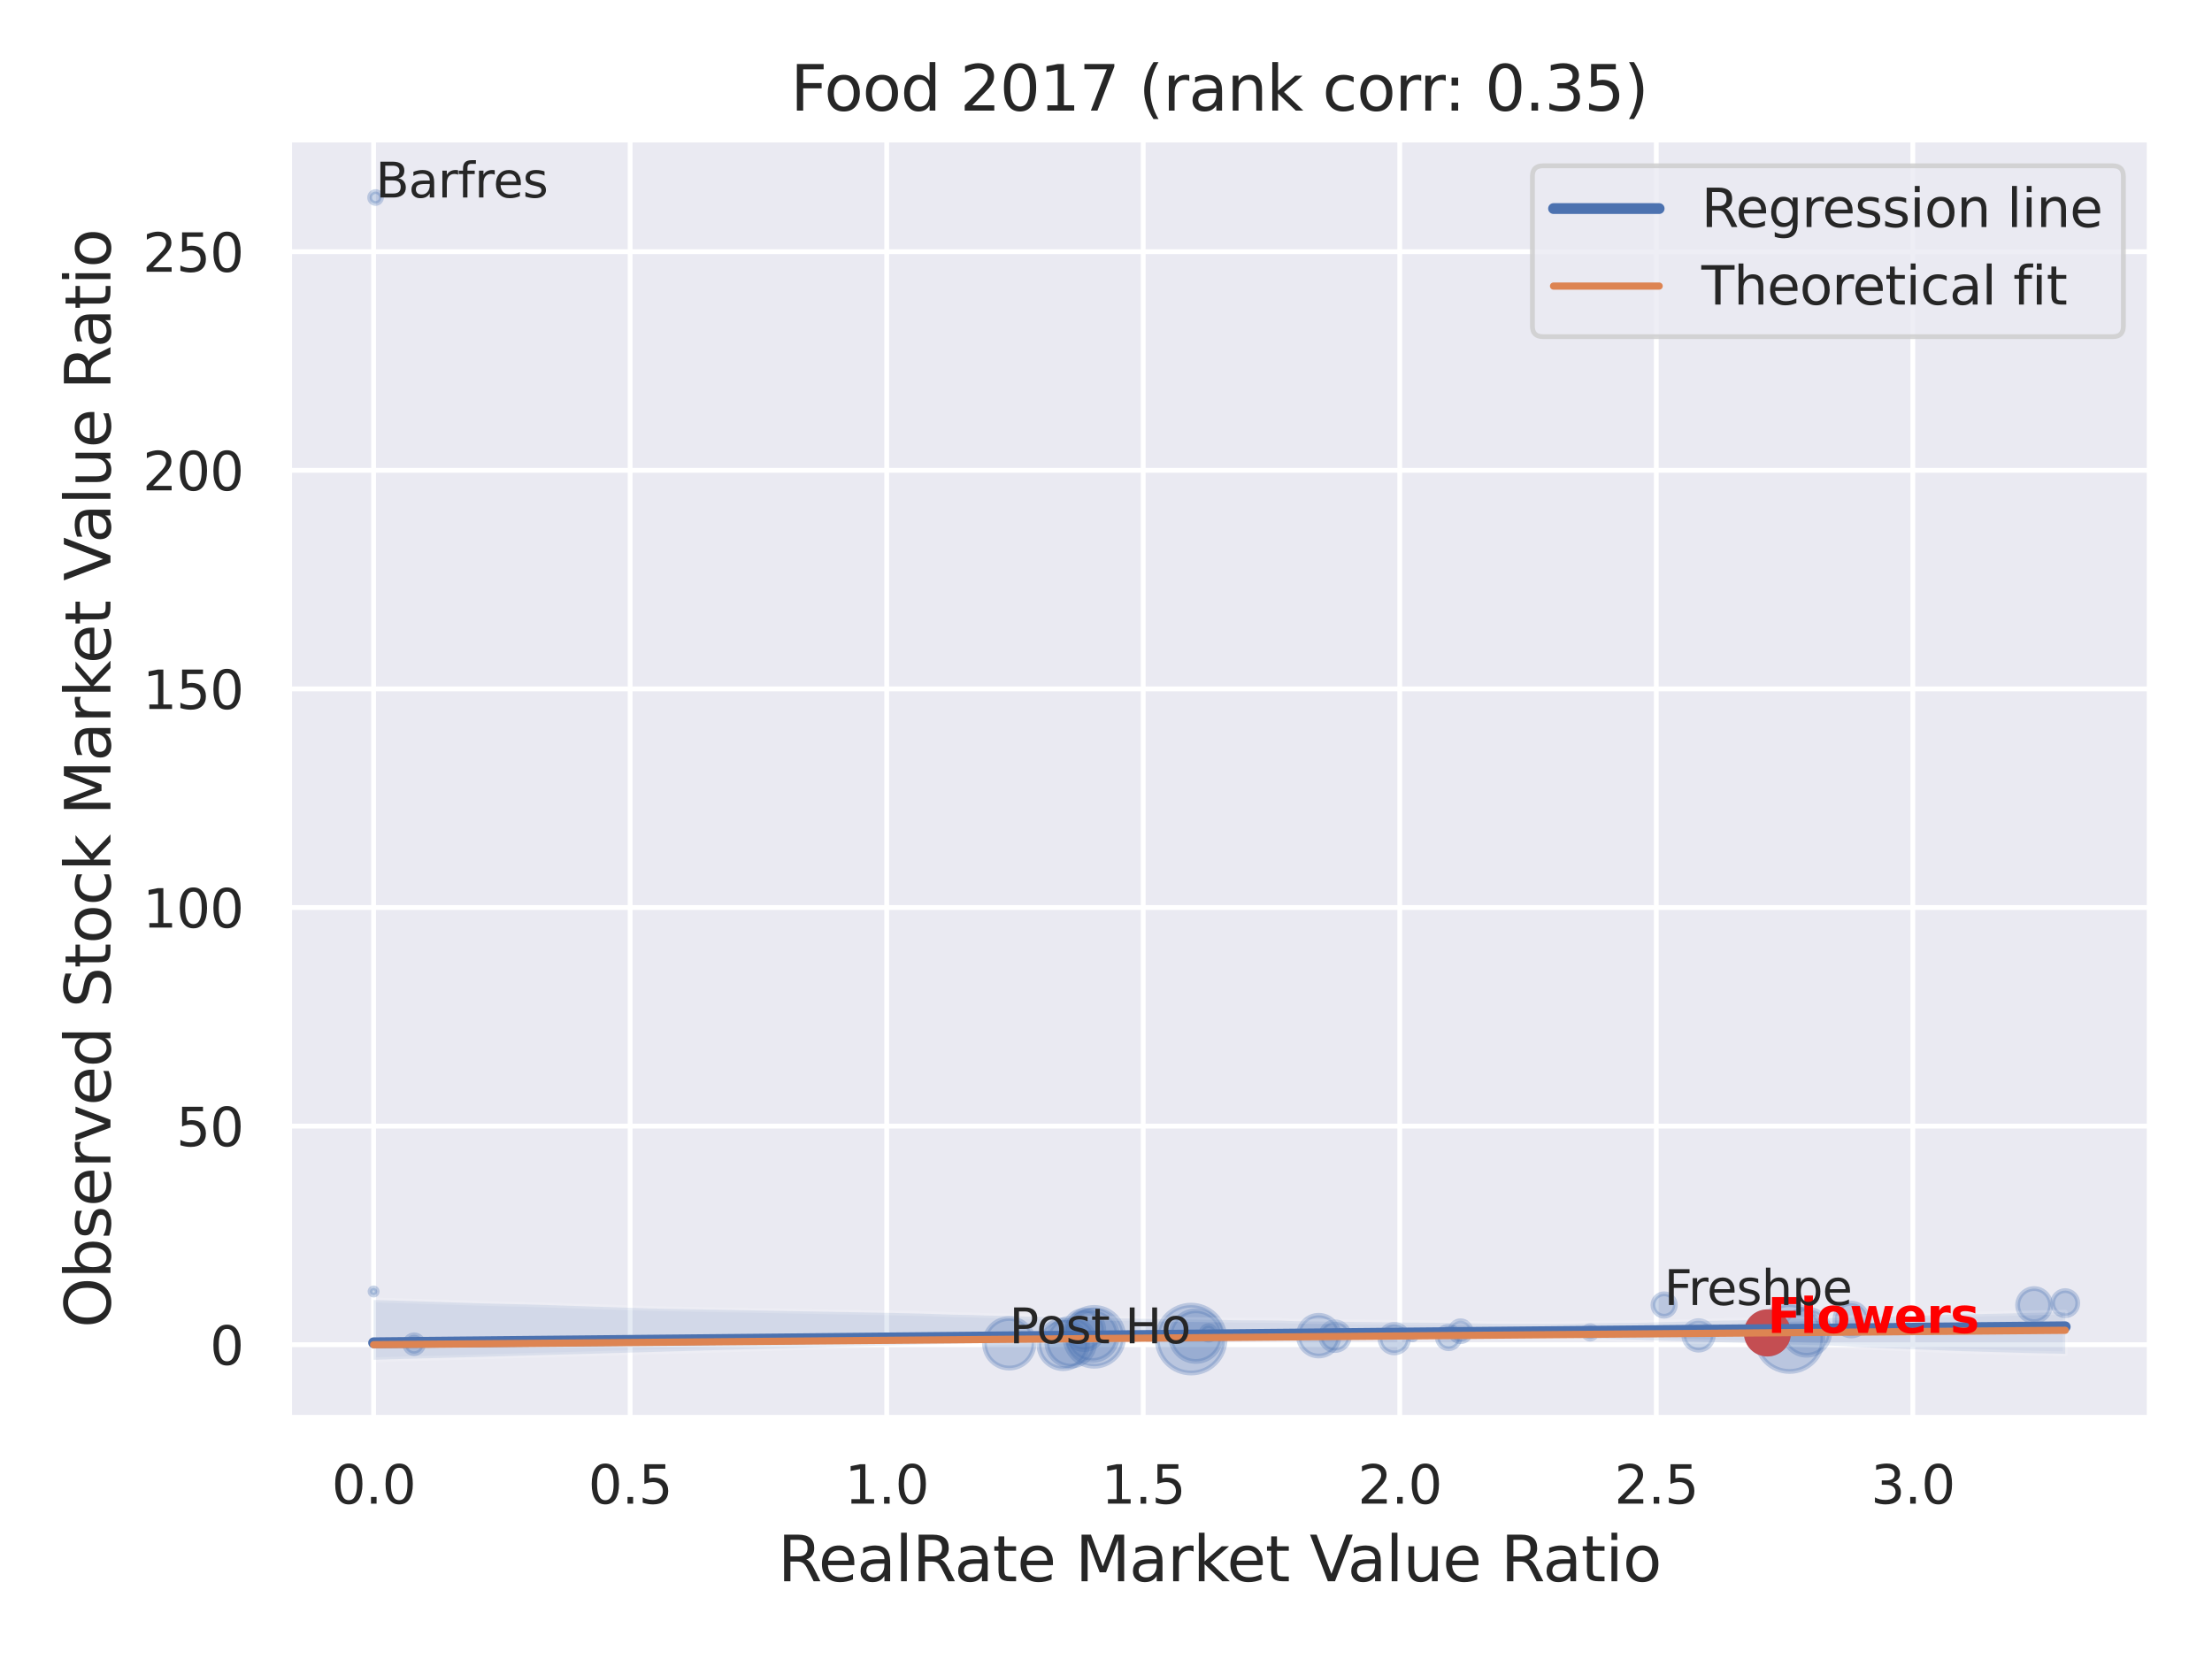 <?xml version="1.0" encoding="utf-8" standalone="no"?>
<!DOCTYPE svg PUBLIC "-//W3C//DTD SVG 1.1//EN"
  "http://www.w3.org/Graphics/SVG/1.1/DTD/svg11.dtd">
<svg xmlns:xlink="http://www.w3.org/1999/xlink" width="460.8pt" height="345.6pt" viewBox="0 0 460.8 345.6" xmlns="http://www.w3.org/2000/svg" version="1.1">
 <defs>
  <style type="text/css">*{stroke-linejoin: round; stroke-linecap: butt}</style>
 </defs>
 <g id="figure_1">
  <g id="patch_1">
   <path d="M 0 345.6 
L 460.8 345.6 
L 460.8 0 
L 0 0 
z
" style="fill: #ffffff"/>
  </g>
  <g id="axes_1">
   <g id="patch_2">
    <path d="M 60.21 295.38 
L 447.84 295.38 
L 447.84 29.04 
L 60.21 29.04 
z
" style="fill: #eaeaf2"/>
   </g>
   <g id="matplotlib.axis_1">
    <g id="xtick_1">
     <g id="line2d_1">
      <path d="M 77.83 295.38 
L 77.83 29.04 
" clip-path="url(#pf044d30caf)" style="fill: none; stroke: #ffffff; stroke-linecap: round"/>
     </g>
     <g id="text_1">
      <!-- 0.0 -->
      <g style="fill: #262626" transform="translate(69.083 313.238) scale(0.11 -0.11)">
       <defs>
        <path id="DejaVuSans-30" d="M 2034 4250 
Q 1547 4250 1301 3770 
Q 1056 3291 1056 2328 
Q 1056 1369 1301 889 
Q 1547 409 2034 409 
Q 2525 409 2770 889 
Q 3016 1369 3016 2328 
Q 3016 3291 2770 3770 
Q 2525 4250 2034 4250 
z
M 2034 4750 
Q 2819 4750 3233 4129 
Q 3647 3509 3647 2328 
Q 3647 1150 3233 529 
Q 2819 -91 2034 -91 
Q 1250 -91 836 529 
Q 422 1150 422 2328 
Q 422 3509 836 4129 
Q 1250 4750 2034 4750 
z
" transform="scale(0.016)"/>
        <path id="DejaVuSans-2e" d="M 684 794 
L 1344 794 
L 1344 0 
L 684 0 
L 684 794 
z
" transform="scale(0.016)"/>
       </defs>
       <use xlink:href="#DejaVuSans-30"/>
       <use xlink:href="#DejaVuSans-2e" x="63.623"/>
       <use xlink:href="#DejaVuSans-30" x="95.41"/>
      </g>
     </g>
    </g>
    <g id="xtick_2">
     <g id="line2d_2">
      <path d="M 131.271 295.38 
L 131.271 29.04 
" clip-path="url(#pf044d30caf)" style="fill: none; stroke: #ffffff; stroke-linecap: round"/>
     </g>
     <g id="text_2">
      <!-- 0.5 -->
      <g style="fill: #262626" transform="translate(122.524 313.238) scale(0.11 -0.11)">
       <defs>
        <path id="DejaVuSans-35" d="M 691 4666 
L 3169 4666 
L 3169 4134 
L 1269 4134 
L 1269 2991 
Q 1406 3038 1543 3061 
Q 1681 3084 1819 3084 
Q 2600 3084 3056 2656 
Q 3513 2228 3513 1497 
Q 3513 744 3044 326 
Q 2575 -91 1722 -91 
Q 1428 -91 1123 -41 
Q 819 9 494 109 
L 494 744 
Q 775 591 1075 516 
Q 1375 441 1709 441 
Q 2250 441 2565 725 
Q 2881 1009 2881 1497 
Q 2881 1984 2565 2268 
Q 2250 2553 1709 2553 
Q 1456 2553 1204 2497 
Q 953 2441 691 2322 
L 691 4666 
z
" transform="scale(0.016)"/>
       </defs>
       <use xlink:href="#DejaVuSans-30"/>
       <use xlink:href="#DejaVuSans-2e" x="63.623"/>
       <use xlink:href="#DejaVuSans-35" x="95.41"/>
      </g>
     </g>
    </g>
    <g id="xtick_3">
     <g id="line2d_3">
      <path d="M 184.712 295.38 
L 184.712 29.04 
" clip-path="url(#pf044d30caf)" style="fill: none; stroke: #ffffff; stroke-linecap: round"/>
     </g>
     <g id="text_3">
      <!-- 1.0 -->
      <g style="fill: #262626" transform="translate(175.965 313.238) scale(0.11 -0.11)">
       <defs>
        <path id="DejaVuSans-31" d="M 794 531 
L 1825 531 
L 1825 4091 
L 703 3866 
L 703 4441 
L 1819 4666 
L 2450 4666 
L 2450 531 
L 3481 531 
L 3481 0 
L 794 0 
L 794 531 
z
" transform="scale(0.016)"/>
       </defs>
       <use xlink:href="#DejaVuSans-31"/>
       <use xlink:href="#DejaVuSans-2e" x="63.623"/>
       <use xlink:href="#DejaVuSans-30" x="95.41"/>
      </g>
     </g>
    </g>
    <g id="xtick_4">
     <g id="line2d_4">
      <path d="M 238.153 295.38 
L 238.153 29.04 
" clip-path="url(#pf044d30caf)" style="fill: none; stroke: #ffffff; stroke-linecap: round"/>
     </g>
     <g id="text_4">
      <!-- 1.5 -->
      <g style="fill: #262626" transform="translate(229.406 313.238) scale(0.11 -0.11)">
       <use xlink:href="#DejaVuSans-31"/>
       <use xlink:href="#DejaVuSans-2e" x="63.623"/>
       <use xlink:href="#DejaVuSans-35" x="95.41"/>
      </g>
     </g>
    </g>
    <g id="xtick_5">
     <g id="line2d_5">
      <path d="M 291.594 295.38 
L 291.594 29.04 
" clip-path="url(#pf044d30caf)" style="fill: none; stroke: #ffffff; stroke-linecap: round"/>
     </g>
     <g id="text_5">
      <!-- 2.0 -->
      <g style="fill: #262626" transform="translate(282.847 313.238) scale(0.11 -0.11)">
       <defs>
        <path id="DejaVuSans-32" d="M 1228 531 
L 3431 531 
L 3431 0 
L 469 0 
L 469 531 
Q 828 903 1448 1529 
Q 2069 2156 2228 2338 
Q 2531 2678 2651 2914 
Q 2772 3150 2772 3378 
Q 2772 3750 2511 3984 
Q 2250 4219 1831 4219 
Q 1534 4219 1204 4116 
Q 875 4013 500 3803 
L 500 4441 
Q 881 4594 1212 4672 
Q 1544 4750 1819 4750 
Q 2544 4750 2975 4387 
Q 3406 4025 3406 3419 
Q 3406 3131 3298 2873 
Q 3191 2616 2906 2266 
Q 2828 2175 2409 1742 
Q 1991 1309 1228 531 
z
" transform="scale(0.016)"/>
       </defs>
       <use xlink:href="#DejaVuSans-32"/>
       <use xlink:href="#DejaVuSans-2e" x="63.623"/>
       <use xlink:href="#DejaVuSans-30" x="95.41"/>
      </g>
     </g>
    </g>
    <g id="xtick_6">
     <g id="line2d_6">
      <path d="M 345.035 295.38 
L 345.035 29.04 
" clip-path="url(#pf044d30caf)" style="fill: none; stroke: #ffffff; stroke-linecap: round"/>
     </g>
     <g id="text_6">
      <!-- 2.5 -->
      <g style="fill: #262626" transform="translate(336.288 313.238) scale(0.11 -0.11)">
       <use xlink:href="#DejaVuSans-32"/>
       <use xlink:href="#DejaVuSans-2e" x="63.623"/>
       <use xlink:href="#DejaVuSans-35" x="95.41"/>
      </g>
     </g>
    </g>
    <g id="xtick_7">
     <g id="line2d_7">
      <path d="M 398.476 295.38 
L 398.476 29.04 
" clip-path="url(#pf044d30caf)" style="fill: none; stroke: #ffffff; stroke-linecap: round"/>
     </g>
     <g id="text_7">
      <!-- 3.0 -->
      <g style="fill: #262626" transform="translate(389.729 313.238) scale(0.11 -0.11)">
       <defs>
        <path id="DejaVuSans-33" d="M 2597 2516 
Q 3050 2419 3304 2112 
Q 3559 1806 3559 1356 
Q 3559 666 3084 287 
Q 2609 -91 1734 -91 
Q 1441 -91 1130 -33 
Q 819 25 488 141 
L 488 750 
Q 750 597 1062 519 
Q 1375 441 1716 441 
Q 2309 441 2620 675 
Q 2931 909 2931 1356 
Q 2931 1769 2642 2001 
Q 2353 2234 1838 2234 
L 1294 2234 
L 1294 2753 
L 1863 2753 
Q 2328 2753 2575 2939 
Q 2822 3125 2822 3475 
Q 2822 3834 2567 4026 
Q 2313 4219 1838 4219 
Q 1578 4219 1281 4162 
Q 984 4106 628 3988 
L 628 4550 
Q 988 4650 1302 4700 
Q 1616 4750 1894 4750 
Q 2613 4750 3031 4423 
Q 3450 4097 3450 3541 
Q 3450 3153 3228 2886 
Q 3006 2619 2597 2516 
z
" transform="scale(0.016)"/>
       </defs>
       <use xlink:href="#DejaVuSans-33"/>
       <use xlink:href="#DejaVuSans-2e" x="63.623"/>
       <use xlink:href="#DejaVuSans-30" x="95.41"/>
      </g>
     </g>
    </g>
    <g id="text_8">
     <!-- RealRate Market Value Ratio -->
     <g style="fill: #262626" transform="translate(162.039 329.404) scale(0.13 -0.13)">
      <defs>
       <path id="DejaVuSans-52" d="M 2841 2188 
Q 3044 2119 3236 1894 
Q 3428 1669 3622 1275 
L 4263 0 
L 3584 0 
L 2988 1197 
Q 2756 1666 2539 1819 
Q 2322 1972 1947 1972 
L 1259 1972 
L 1259 0 
L 628 0 
L 628 4666 
L 2053 4666 
Q 2853 4666 3247 4331 
Q 3641 3997 3641 3322 
Q 3641 2881 3436 2590 
Q 3231 2300 2841 2188 
z
M 1259 4147 
L 1259 2491 
L 2053 2491 
Q 2509 2491 2742 2702 
Q 2975 2913 2975 3322 
Q 2975 3731 2742 3939 
Q 2509 4147 2053 4147 
L 1259 4147 
z
" transform="scale(0.016)"/>
       <path id="DejaVuSans-65" d="M 3597 1894 
L 3597 1613 
L 953 1613 
Q 991 1019 1311 708 
Q 1631 397 2203 397 
Q 2534 397 2845 478 
Q 3156 559 3463 722 
L 3463 178 
Q 3153 47 2828 -22 
Q 2503 -91 2169 -91 
Q 1331 -91 842 396 
Q 353 884 353 1716 
Q 353 2575 817 3079 
Q 1281 3584 2069 3584 
Q 2775 3584 3186 3129 
Q 3597 2675 3597 1894 
z
M 3022 2063 
Q 3016 2534 2758 2815 
Q 2500 3097 2075 3097 
Q 1594 3097 1305 2825 
Q 1016 2553 972 2059 
L 3022 2063 
z
" transform="scale(0.016)"/>
       <path id="DejaVuSans-61" d="M 2194 1759 
Q 1497 1759 1228 1600 
Q 959 1441 959 1056 
Q 959 750 1161 570 
Q 1363 391 1709 391 
Q 2188 391 2477 730 
Q 2766 1069 2766 1631 
L 2766 1759 
L 2194 1759 
z
M 3341 1997 
L 3341 0 
L 2766 0 
L 2766 531 
Q 2569 213 2275 61 
Q 1981 -91 1556 -91 
Q 1019 -91 701 211 
Q 384 513 384 1019 
Q 384 1609 779 1909 
Q 1175 2209 1959 2209 
L 2766 2209 
L 2766 2266 
Q 2766 2663 2505 2880 
Q 2244 3097 1772 3097 
Q 1472 3097 1187 3025 
Q 903 2953 641 2809 
L 641 3341 
Q 956 3463 1253 3523 
Q 1550 3584 1831 3584 
Q 2591 3584 2966 3190 
Q 3341 2797 3341 1997 
z
" transform="scale(0.016)"/>
       <path id="DejaVuSans-6c" d="M 603 4863 
L 1178 4863 
L 1178 0 
L 603 0 
L 603 4863 
z
" transform="scale(0.016)"/>
       <path id="DejaVuSans-74" d="M 1172 4494 
L 1172 3500 
L 2356 3500 
L 2356 3053 
L 1172 3053 
L 1172 1153 
Q 1172 725 1289 603 
Q 1406 481 1766 481 
L 2356 481 
L 2356 0 
L 1766 0 
Q 1100 0 847 248 
Q 594 497 594 1153 
L 594 3053 
L 172 3053 
L 172 3500 
L 594 3500 
L 594 4494 
L 1172 4494 
z
" transform="scale(0.016)"/>
       <path id="DejaVuSans-20" transform="scale(0.016)"/>
       <path id="DejaVuSans-4d" d="M 628 4666 
L 1569 4666 
L 2759 1491 
L 3956 4666 
L 4897 4666 
L 4897 0 
L 4281 0 
L 4281 4097 
L 3078 897 
L 2444 897 
L 1241 4097 
L 1241 0 
L 628 0 
L 628 4666 
z
" transform="scale(0.016)"/>
       <path id="DejaVuSans-72" d="M 2631 2963 
Q 2534 3019 2420 3045 
Q 2306 3072 2169 3072 
Q 1681 3072 1420 2755 
Q 1159 2438 1159 1844 
L 1159 0 
L 581 0 
L 581 3500 
L 1159 3500 
L 1159 2956 
Q 1341 3275 1631 3429 
Q 1922 3584 2338 3584 
Q 2397 3584 2469 3576 
Q 2541 3569 2628 3553 
L 2631 2963 
z
" transform="scale(0.016)"/>
       <path id="DejaVuSans-6b" d="M 581 4863 
L 1159 4863 
L 1159 1991 
L 2875 3500 
L 3609 3500 
L 1753 1863 
L 3688 0 
L 2938 0 
L 1159 1709 
L 1159 0 
L 581 0 
L 581 4863 
z
" transform="scale(0.016)"/>
       <path id="DejaVuSans-56" d="M 1831 0 
L 50 4666 
L 709 4666 
L 2188 738 
L 3669 4666 
L 4325 4666 
L 2547 0 
L 1831 0 
z
" transform="scale(0.016)"/>
       <path id="DejaVuSans-75" d="M 544 1381 
L 544 3500 
L 1119 3500 
L 1119 1403 
Q 1119 906 1312 657 
Q 1506 409 1894 409 
Q 2359 409 2629 706 
Q 2900 1003 2900 1516 
L 2900 3500 
L 3475 3500 
L 3475 0 
L 2900 0 
L 2900 538 
Q 2691 219 2414 64 
Q 2138 -91 1772 -91 
Q 1169 -91 856 284 
Q 544 659 544 1381 
z
M 1991 3584 
L 1991 3584 
z
" transform="scale(0.016)"/>
       <path id="DejaVuSans-69" d="M 603 3500 
L 1178 3500 
L 1178 0 
L 603 0 
L 603 3500 
z
M 603 4863 
L 1178 4863 
L 1178 4134 
L 603 4134 
L 603 4863 
z
" transform="scale(0.016)"/>
       <path id="DejaVuSans-6f" d="M 1959 3097 
Q 1497 3097 1228 2736 
Q 959 2375 959 1747 
Q 959 1119 1226 758 
Q 1494 397 1959 397 
Q 2419 397 2687 759 
Q 2956 1122 2956 1747 
Q 2956 2369 2687 2733 
Q 2419 3097 1959 3097 
z
M 1959 3584 
Q 2709 3584 3137 3096 
Q 3566 2609 3566 1747 
Q 3566 888 3137 398 
Q 2709 -91 1959 -91 
Q 1206 -91 779 398 
Q 353 888 353 1747 
Q 353 2609 779 3096 
Q 1206 3584 1959 3584 
z
" transform="scale(0.016)"/>
      </defs>
      <use xlink:href="#DejaVuSans-52"/>
      <use xlink:href="#DejaVuSans-65" x="64.982"/>
      <use xlink:href="#DejaVuSans-61" x="126.506"/>
      <use xlink:href="#DejaVuSans-6c" x="187.785"/>
      <use xlink:href="#DejaVuSans-52" x="215.568"/>
      <use xlink:href="#DejaVuSans-61" x="282.801"/>
      <use xlink:href="#DejaVuSans-74" x="344.08"/>
      <use xlink:href="#DejaVuSans-65" x="383.289"/>
      <use xlink:href="#DejaVuSans-20" x="444.812"/>
      <use xlink:href="#DejaVuSans-4d" x="476.6"/>
      <use xlink:href="#DejaVuSans-61" x="562.879"/>
      <use xlink:href="#DejaVuSans-72" x="624.158"/>
      <use xlink:href="#DejaVuSans-6b" x="665.271"/>
      <use xlink:href="#DejaVuSans-65" x="719.557"/>
      <use xlink:href="#DejaVuSans-74" x="781.08"/>
      <use xlink:href="#DejaVuSans-20" x="820.289"/>
      <use xlink:href="#DejaVuSans-56" x="852.076"/>
      <use xlink:href="#DejaVuSans-61" x="912.734"/>
      <use xlink:href="#DejaVuSans-6c" x="974.014"/>
      <use xlink:href="#DejaVuSans-75" x="1001.797"/>
      <use xlink:href="#DejaVuSans-65" x="1065.176"/>
      <use xlink:href="#DejaVuSans-20" x="1126.699"/>
      <use xlink:href="#DejaVuSans-52" x="1158.486"/>
      <use xlink:href="#DejaVuSans-61" x="1225.719"/>
      <use xlink:href="#DejaVuSans-74" x="1286.998"/>
      <use xlink:href="#DejaVuSans-69" x="1326.207"/>
      <use xlink:href="#DejaVuSans-6f" x="1353.99"/>
     </g>
    </g>
   </g>
   <g id="matplotlib.axis_2">
    <g id="ytick_1">
     <g id="line2d_8">
      <path d="M 60.21 280.127 
L 447.84 280.127 
" clip-path="url(#pf044d30caf)" style="fill: none; stroke: #ffffff; stroke-linecap: round"/>
     </g>
     <g id="text_9">
      <!-- 0 -->
      <g style="fill: #262626" transform="translate(43.711 284.306) scale(0.11 -0.11)">
       <use xlink:href="#DejaVuSans-30"/>
      </g>
     </g>
    </g>
    <g id="ytick_2">
     <g id="line2d_9">
      <path d="M 60.21 234.588 
L 447.84 234.588 
" clip-path="url(#pf044d30caf)" style="fill: none; stroke: #ffffff; stroke-linecap: round"/>
     </g>
     <g id="text_10">
      <!-- 50 -->
      <g style="fill: #262626" transform="translate(36.712 238.767) scale(0.11 -0.11)">
       <use xlink:href="#DejaVuSans-35"/>
       <use xlink:href="#DejaVuSans-30" x="63.623"/>
      </g>
     </g>
    </g>
    <g id="ytick_3">
     <g id="line2d_10">
      <path d="M 60.21 189.049 
L 447.84 189.049 
" clip-path="url(#pf044d30caf)" style="fill: none; stroke: #ffffff; stroke-linecap: round"/>
     </g>
     <g id="text_11">
      <!-- 100 -->
      <g style="fill: #262626" transform="translate(29.714 193.228) scale(0.11 -0.11)">
       <use xlink:href="#DejaVuSans-31"/>
       <use xlink:href="#DejaVuSans-30" x="63.623"/>
       <use xlink:href="#DejaVuSans-30" x="127.246"/>
      </g>
     </g>
    </g>
    <g id="ytick_4">
     <g id="line2d_11">
      <path d="M 60.21 143.51 
L 447.84 143.51 
" clip-path="url(#pf044d30caf)" style="fill: none; stroke: #ffffff; stroke-linecap: round"/>
     </g>
     <g id="text_12">
      <!-- 150 -->
      <g style="fill: #262626" transform="translate(29.714 147.689) scale(0.11 -0.11)">
       <use xlink:href="#DejaVuSans-31"/>
       <use xlink:href="#DejaVuSans-35" x="63.623"/>
       <use xlink:href="#DejaVuSans-30" x="127.246"/>
      </g>
     </g>
    </g>
    <g id="ytick_5">
     <g id="line2d_12">
      <path d="M 60.21 97.971 
L 447.84 97.971 
" clip-path="url(#pf044d30caf)" style="fill: none; stroke: #ffffff; stroke-linecap: round"/>
     </g>
     <g id="text_13">
      <!-- 200 -->
      <g style="fill: #262626" transform="translate(29.714 102.15) scale(0.11 -0.11)">
       <use xlink:href="#DejaVuSans-32"/>
       <use xlink:href="#DejaVuSans-30" x="63.623"/>
       <use xlink:href="#DejaVuSans-30" x="127.246"/>
      </g>
     </g>
    </g>
    <g id="ytick_6">
     <g id="line2d_13">
      <path d="M 60.21 52.432 
L 447.84 52.432 
" clip-path="url(#pf044d30caf)" style="fill: none; stroke: #ffffff; stroke-linecap: round"/>
     </g>
     <g id="text_14">
      <!-- 250 -->
      <g style="fill: #262626" transform="translate(29.714 56.612) scale(0.11 -0.11)">
       <use xlink:href="#DejaVuSans-32"/>
       <use xlink:href="#DejaVuSans-35" x="63.623"/>
       <use xlink:href="#DejaVuSans-30" x="127.246"/>
      </g>
     </g>
    </g>
    <g id="text_15">
     <!-- Observed Stock Market Value Ratio -->
     <g style="fill: #262626" transform="translate(23.01 276.612) rotate(-90) scale(0.13 -0.13)">
      <defs>
       <path id="DejaVuSans-4f" d="M 2522 4238 
Q 1834 4238 1429 3725 
Q 1025 3213 1025 2328 
Q 1025 1447 1429 934 
Q 1834 422 2522 422 
Q 3209 422 3611 934 
Q 4013 1447 4013 2328 
Q 4013 3213 3611 3725 
Q 3209 4238 2522 4238 
z
M 2522 4750 
Q 3503 4750 4090 4092 
Q 4678 3434 4678 2328 
Q 4678 1225 4090 567 
Q 3503 -91 2522 -91 
Q 1538 -91 948 565 
Q 359 1222 359 2328 
Q 359 3434 948 4092 
Q 1538 4750 2522 4750 
z
" transform="scale(0.016)"/>
       <path id="DejaVuSans-62" d="M 3116 1747 
Q 3116 2381 2855 2742 
Q 2594 3103 2138 3103 
Q 1681 3103 1420 2742 
Q 1159 2381 1159 1747 
Q 1159 1113 1420 752 
Q 1681 391 2138 391 
Q 2594 391 2855 752 
Q 3116 1113 3116 1747 
z
M 1159 2969 
Q 1341 3281 1617 3432 
Q 1894 3584 2278 3584 
Q 2916 3584 3314 3078 
Q 3713 2572 3713 1747 
Q 3713 922 3314 415 
Q 2916 -91 2278 -91 
Q 1894 -91 1617 61 
Q 1341 213 1159 525 
L 1159 0 
L 581 0 
L 581 4863 
L 1159 4863 
L 1159 2969 
z
" transform="scale(0.016)"/>
       <path id="DejaVuSans-73" d="M 2834 3397 
L 2834 2853 
Q 2591 2978 2328 3040 
Q 2066 3103 1784 3103 
Q 1356 3103 1142 2972 
Q 928 2841 928 2578 
Q 928 2378 1081 2264 
Q 1234 2150 1697 2047 
L 1894 2003 
Q 2506 1872 2764 1633 
Q 3022 1394 3022 966 
Q 3022 478 2636 193 
Q 2250 -91 1575 -91 
Q 1294 -91 989 -36 
Q 684 19 347 128 
L 347 722 
Q 666 556 975 473 
Q 1284 391 1588 391 
Q 1994 391 2212 530 
Q 2431 669 2431 922 
Q 2431 1156 2273 1281 
Q 2116 1406 1581 1522 
L 1381 1569 
Q 847 1681 609 1914 
Q 372 2147 372 2553 
Q 372 3047 722 3315 
Q 1072 3584 1716 3584 
Q 2034 3584 2315 3537 
Q 2597 3491 2834 3397 
z
" transform="scale(0.016)"/>
       <path id="DejaVuSans-76" d="M 191 3500 
L 800 3500 
L 1894 563 
L 2988 3500 
L 3597 3500 
L 2284 0 
L 1503 0 
L 191 3500 
z
" transform="scale(0.016)"/>
       <path id="DejaVuSans-64" d="M 2906 2969 
L 2906 4863 
L 3481 4863 
L 3481 0 
L 2906 0 
L 2906 525 
Q 2725 213 2448 61 
Q 2172 -91 1784 -91 
Q 1150 -91 751 415 
Q 353 922 353 1747 
Q 353 2572 751 3078 
Q 1150 3584 1784 3584 
Q 2172 3584 2448 3432 
Q 2725 3281 2906 2969 
z
M 947 1747 
Q 947 1113 1208 752 
Q 1469 391 1925 391 
Q 2381 391 2643 752 
Q 2906 1113 2906 1747 
Q 2906 2381 2643 2742 
Q 2381 3103 1925 3103 
Q 1469 3103 1208 2742 
Q 947 2381 947 1747 
z
" transform="scale(0.016)"/>
       <path id="DejaVuSans-53" d="M 3425 4513 
L 3425 3897 
Q 3066 4069 2747 4153 
Q 2428 4238 2131 4238 
Q 1616 4238 1336 4038 
Q 1056 3838 1056 3469 
Q 1056 3159 1242 3001 
Q 1428 2844 1947 2747 
L 2328 2669 
Q 3034 2534 3370 2195 
Q 3706 1856 3706 1288 
Q 3706 609 3251 259 
Q 2797 -91 1919 -91 
Q 1588 -91 1214 -16 
Q 841 59 441 206 
L 441 856 
Q 825 641 1194 531 
Q 1563 422 1919 422 
Q 2459 422 2753 634 
Q 3047 847 3047 1241 
Q 3047 1584 2836 1778 
Q 2625 1972 2144 2069 
L 1759 2144 
Q 1053 2284 737 2584 
Q 422 2884 422 3419 
Q 422 4038 858 4394 
Q 1294 4750 2059 4750 
Q 2388 4750 2728 4690 
Q 3069 4631 3425 4513 
z
" transform="scale(0.016)"/>
       <path id="DejaVuSans-63" d="M 3122 3366 
L 3122 2828 
Q 2878 2963 2633 3030 
Q 2388 3097 2138 3097 
Q 1578 3097 1268 2742 
Q 959 2388 959 1747 
Q 959 1106 1268 751 
Q 1578 397 2138 397 
Q 2388 397 2633 464 
Q 2878 531 3122 666 
L 3122 134 
Q 2881 22 2623 -34 
Q 2366 -91 2075 -91 
Q 1284 -91 818 406 
Q 353 903 353 1747 
Q 353 2603 823 3093 
Q 1294 3584 2113 3584 
Q 2378 3584 2631 3529 
Q 2884 3475 3122 3366 
z
" transform="scale(0.016)"/>
      </defs>
      <use xlink:href="#DejaVuSans-4f"/>
      <use xlink:href="#DejaVuSans-62" x="78.711"/>
      <use xlink:href="#DejaVuSans-73" x="142.188"/>
      <use xlink:href="#DejaVuSans-65" x="194.287"/>
      <use xlink:href="#DejaVuSans-72" x="255.811"/>
      <use xlink:href="#DejaVuSans-76" x="296.924"/>
      <use xlink:href="#DejaVuSans-65" x="356.104"/>
      <use xlink:href="#DejaVuSans-64" x="417.627"/>
      <use xlink:href="#DejaVuSans-20" x="481.104"/>
      <use xlink:href="#DejaVuSans-53" x="512.891"/>
      <use xlink:href="#DejaVuSans-74" x="576.367"/>
      <use xlink:href="#DejaVuSans-6f" x="615.576"/>
      <use xlink:href="#DejaVuSans-63" x="676.758"/>
      <use xlink:href="#DejaVuSans-6b" x="731.738"/>
      <use xlink:href="#DejaVuSans-20" x="789.648"/>
      <use xlink:href="#DejaVuSans-4d" x="821.436"/>
      <use xlink:href="#DejaVuSans-61" x="907.715"/>
      <use xlink:href="#DejaVuSans-72" x="968.994"/>
      <use xlink:href="#DejaVuSans-6b" x="1010.107"/>
      <use xlink:href="#DejaVuSans-65" x="1064.393"/>
      <use xlink:href="#DejaVuSans-74" x="1125.916"/>
      <use xlink:href="#DejaVuSans-20" x="1165.125"/>
      <use xlink:href="#DejaVuSans-56" x="1196.912"/>
      <use xlink:href="#DejaVuSans-61" x="1257.57"/>
      <use xlink:href="#DejaVuSans-6c" x="1318.85"/>
      <use xlink:href="#DejaVuSans-75" x="1346.633"/>
      <use xlink:href="#DejaVuSans-65" x="1410.012"/>
      <use xlink:href="#DejaVuSans-20" x="1471.535"/>
      <use xlink:href="#DejaVuSans-52" x="1503.322"/>
      <use xlink:href="#DejaVuSans-61" x="1570.555"/>
      <use xlink:href="#DejaVuSans-74" x="1631.834"/>
      <use xlink:href="#DejaVuSans-69" x="1671.043"/>
      <use xlink:href="#DejaVuSans-6f" x="1698.826"/>
     </g>
    </g>
   </g>
   <g id="PathCollection_1">
    <path d="M 301.778 280.968 
C 302.402 280.968 303 280.72 303.441 280.279 
C 303.882 279.838 304.13 279.24 304.13 278.616 
C 304.13 277.992 303.882 277.394 303.441 276.953 
C 303 276.512 302.402 276.264 301.778 276.264 
C 301.155 276.264 300.556 276.512 300.115 276.953 
C 299.674 277.394 299.427 277.992 299.427 278.616 
C 299.427 279.24 299.674 279.838 300.115 280.279 
C 300.556 280.72 301.155 280.968 301.778 280.968 
z
" clip-path="url(#pf044d30caf)" style="fill: #4c72b0; fill-opacity: 0.3; stroke: #4c72b0; stroke-opacity: 0.3"/>
    <path d="M 227.549 283.418 
C 228.933 283.418 230.261 282.868 231.239 281.89 
C 232.218 280.911 232.768 279.583 232.768 278.199 
C 232.768 276.815 232.218 275.488 231.239 274.509 
C 230.261 273.53 228.933 272.98 227.549 272.98 
C 226.165 272.98 224.837 273.53 223.859 274.509 
C 222.88 275.488 222.33 276.815 222.33 278.199 
C 222.33 279.583 222.88 280.911 223.859 281.89 
C 224.837 282.868 226.165 283.418 227.549 283.418 
z
" clip-path="url(#pf044d30caf)" style="fill: #4c72b0; fill-opacity: 0.3; stroke: #4c72b0; stroke-opacity: 0.3"/>
    <path d="M 249.118 283.616 
C 250.518 283.616 251.861 283.06 252.851 282.07 
C 253.841 281.08 254.397 279.737 254.397 278.337 
C 254.397 276.937 253.841 275.594 252.851 274.604 
C 251.861 273.614 250.518 273.058 249.118 273.058 
C 247.718 273.058 246.375 273.614 245.385 274.604 
C 244.395 275.594 243.839 276.937 243.839 278.337 
C 243.839 279.737 244.395 281.08 245.385 282.07 
C 246.375 283.06 247.718 283.616 249.118 283.616 
z
" clip-path="url(#pf044d30caf)" style="fill: #4c72b0; fill-opacity: 0.3; stroke: #4c72b0; stroke-opacity: 0.3"/>
    <path d="M 278.105 281.34 
C 278.899 281.34 279.66 281.024 280.221 280.463 
C 280.782 279.902 281.097 279.141 281.097 278.348 
C 281.097 277.554 280.782 276.793 280.221 276.232 
C 279.66 275.671 278.899 275.356 278.105 275.356 
C 277.312 275.356 276.551 275.671 275.99 276.232 
C 275.429 276.793 275.113 277.554 275.113 278.348 
C 275.113 279.141 275.429 279.902 275.99 280.463 
C 276.551 281.024 277.312 281.34 278.105 281.34 
z
" clip-path="url(#pf044d30caf)" style="fill: #4c72b0; fill-opacity: 0.3; stroke: #4c72b0; stroke-opacity: 0.3"/>
    <path d="M 227.951 284.615 
C 229.577 284.615 231.136 283.969 232.285 282.82 
C 233.435 281.67 234.081 280.111 234.081 278.485 
C 234.081 276.859 233.435 275.3 232.285 274.15 
C 231.136 273.001 229.577 272.355 227.951 272.355 
C 226.325 272.355 224.766 273.001 223.616 274.15 
C 222.467 275.3 221.821 276.859 221.821 278.485 
C 221.821 280.111 222.467 281.67 223.616 282.82 
C 224.766 283.969 226.325 284.615 227.951 284.615 
z
" clip-path="url(#pf044d30caf)" style="fill: #4c72b0; fill-opacity: 0.3; stroke: #4c72b0; stroke-opacity: 0.3"/>
    <path d="M 225.843 281.149 
C 226.93 281.149 227.972 280.717 228.74 279.949 
C 229.508 279.181 229.94 278.139 229.94 277.052 
C 229.94 275.966 229.508 274.924 228.74 274.156 
C 227.972 273.388 226.93 272.956 225.843 272.956 
C 224.757 272.956 223.715 273.388 222.947 274.156 
C 222.179 274.924 221.747 275.966 221.747 277.052 
C 221.747 278.139 222.179 279.181 222.947 279.949 
C 223.715 280.717 224.757 281.149 225.843 281.149 
z
" clip-path="url(#pf044d30caf)" style="fill: #4c72b0; fill-opacity: 0.3; stroke: #4c72b0; stroke-opacity: 0.3"/>
    <path d="M 423.749 275.314 
C 424.661 275.314 425.535 274.952 426.18 274.307 
C 426.824 273.662 427.187 272.788 427.187 271.877 
C 427.187 270.965 426.824 270.091 426.18 269.446 
C 425.535 268.801 424.661 268.439 423.749 268.439 
C 422.838 268.439 421.963 268.801 421.319 269.446 
C 420.674 270.091 420.312 270.965 420.312 271.877 
C 420.312 272.788 420.674 273.662 421.319 274.307 
C 421.963 274.952 422.838 275.314 423.749 275.314 
z
" clip-path="url(#pf044d30caf)" style="fill: #4c72b0; fill-opacity: 0.3; stroke: #4c72b0; stroke-opacity: 0.3"/>
    <path d="M 221.47 285.122 
C 222.808 285.122 224.092 284.59 225.038 283.644 
C 225.984 282.698 226.516 281.414 226.516 280.076 
C 226.516 278.738 225.984 277.455 225.038 276.508 
C 224.092 275.562 222.808 275.031 221.47 275.031 
C 220.132 275.031 218.849 275.562 217.903 276.508 
C 216.956 277.455 216.425 278.738 216.425 280.076 
C 216.425 281.414 216.956 282.698 217.903 283.644 
C 218.849 284.59 220.132 285.122 221.47 285.122 
z
" clip-path="url(#pf044d30caf)" style="fill: #4c72b0; fill-opacity: 0.3; stroke: #4c72b0; stroke-opacity: 0.3"/>
    <path d="M 353.841 281.263 
C 354.656 281.263 355.438 280.939 356.014 280.363 
C 356.59 279.787 356.914 279.006 356.914 278.191 
C 356.914 277.376 356.59 276.594 356.014 276.018 
C 355.438 275.442 354.656 275.119 353.841 275.119 
C 353.027 275.119 352.245 275.442 351.669 276.018 
C 351.093 276.594 350.769 277.376 350.769 278.191 
C 350.769 279.006 351.093 279.787 351.669 280.363 
C 352.245 280.939 353.027 281.263 353.841 281.263 
z
" clip-path="url(#pf044d30caf)" style="fill: #4c72b0; fill-opacity: 0.3; stroke: #4c72b0; stroke-opacity: 0.3"/>
    <path d="M 372.789 285.7 
C 374.632 285.7 376.399 284.968 377.702 283.665 
C 379.005 282.362 379.737 280.595 379.737 278.752 
C 379.737 276.909 379.005 275.142 377.702 273.839 
C 376.399 272.536 374.632 271.804 372.789 271.804 
C 370.947 271.804 369.179 272.536 367.876 273.839 
C 366.573 275.142 365.841 276.909 365.841 278.752 
C 365.841 280.595 366.573 282.362 367.876 283.665 
C 369.179 284.968 370.947 285.7 372.789 285.7 
z
" clip-path="url(#pf044d30caf)" style="fill: #4c72b0; fill-opacity: 0.3; stroke: #4c72b0; stroke-opacity: 0.3"/>
    <path d="M 331.256 278.961 
C 331.629 278.961 331.987 278.813 332.251 278.549 
C 332.514 278.285 332.662 277.928 332.662 277.555 
C 332.662 277.182 332.514 276.824 332.251 276.56 
C 331.987 276.297 331.629 276.149 331.256 276.149 
C 330.883 276.149 330.526 276.297 330.262 276.56 
C 329.998 276.824 329.85 277.182 329.85 277.555 
C 329.85 277.928 329.998 278.285 330.262 278.549 
C 330.526 278.813 330.883 278.961 331.256 278.961 
z
" clip-path="url(#pf044d30caf)" style="fill: #4c72b0; fill-opacity: 0.3; stroke: #4c72b0; stroke-opacity: 0.3"/>
    <path d="M 385.648 278.302 
C 386.552 278.302 387.421 277.943 388.06 277.303 
C 388.7 276.663 389.06 275.795 389.06 274.89 
C 389.06 273.985 388.7 273.117 388.06 272.477 
C 387.421 271.837 386.552 271.477 385.648 271.477 
C 384.743 271.477 383.875 271.837 383.235 272.477 
C 382.595 273.117 382.235 273.985 382.235 274.89 
C 382.235 275.795 382.595 276.663 383.235 277.303 
C 383.875 277.943 384.743 278.302 385.648 278.302 
z
" clip-path="url(#pf044d30caf)" style="fill: #4c72b0; fill-opacity: 0.3; stroke: #4c72b0; stroke-opacity: 0.3"/>
    <path d="M 304.261 279.503 
C 304.84 279.503 305.396 279.273 305.806 278.863 
C 306.216 278.453 306.446 277.897 306.446 277.317 
C 306.446 276.738 306.216 276.182 305.806 275.772 
C 305.396 275.362 304.84 275.132 304.261 275.132 
C 303.681 275.132 303.125 275.362 302.715 275.772 
C 302.305 276.182 302.075 276.738 302.075 277.317 
C 302.075 277.897 302.305 278.453 302.715 278.863 
C 303.125 279.273 303.681 279.503 304.261 279.503 
z
" clip-path="url(#pf044d30caf)" style="fill: #4c72b0; fill-opacity: 0.3; stroke: #4c72b0; stroke-opacity: 0.3"/>
    <path d="M 430.22 274.099 
C 430.916 274.099 431.584 273.823 432.076 273.331 
C 432.568 272.839 432.844 272.171 432.844 271.475 
C 432.844 270.78 432.568 270.112 432.076 269.62 
C 431.584 269.128 430.916 268.852 430.22 268.852 
C 429.525 268.852 428.857 269.128 428.365 269.62 
C 427.873 270.112 427.597 270.78 427.597 271.475 
C 427.597 272.171 427.873 272.839 428.365 273.331 
C 428.857 273.823 429.525 274.099 430.22 274.099 
z
" clip-path="url(#pf044d30caf)" style="fill: #4c72b0; fill-opacity: 0.3; stroke: #4c72b0; stroke-opacity: 0.3"/>
    <path d="M 274.714 282.48 
C 275.839 282.48 276.918 282.033 277.714 281.238 
C 278.509 280.443 278.956 279.364 278.956 278.239 
C 278.956 277.114 278.509 276.035 277.714 275.239 
C 276.918 274.444 275.839 273.997 274.714 273.997 
C 273.589 273.997 272.51 274.444 271.715 275.239 
C 270.919 276.035 270.473 277.114 270.473 278.239 
C 270.473 279.364 270.919 280.443 271.715 281.238 
C 272.51 282.033 273.589 282.48 274.714 282.48 
z
" clip-path="url(#pf044d30caf)" style="fill: #4c72b0; fill-opacity: 0.3; stroke: #4c72b0; stroke-opacity: 0.3"/>
    <path d="M 290.451 281.831 
C 291.239 281.831 291.995 281.518 292.553 280.961 
C 293.11 280.404 293.423 279.648 293.423 278.859 
C 293.423 278.071 293.11 277.315 292.553 276.758 
C 291.995 276.201 291.239 275.888 290.451 275.888 
C 289.663 275.888 288.907 276.201 288.35 276.758 
C 287.793 277.315 287.479 278.071 287.479 278.859 
C 287.479 279.648 287.793 280.404 288.35 280.961 
C 288.907 281.518 289.663 281.831 290.451 281.831 
z
" clip-path="url(#pf044d30caf)" style="fill: #4c72b0; fill-opacity: 0.3; stroke: #4c72b0; stroke-opacity: 0.3"/>
    <path d="M 376.352 282.327 
C 377.632 282.327 378.859 281.819 379.764 280.913 
C 380.669 280.008 381.178 278.781 381.178 277.501 
C 381.178 276.221 380.669 274.993 379.764 274.088 
C 378.859 273.183 377.632 272.675 376.352 272.675 
C 375.072 272.675 373.844 273.183 372.939 274.088 
C 372.034 274.993 371.526 276.221 371.526 277.501 
C 371.526 278.781 372.034 280.008 372.939 280.913 
C 373.844 281.819 375.072 282.327 376.352 282.327 
z
" clip-path="url(#pf044d30caf)" style="fill: #4c72b0; fill-opacity: 0.3; stroke: #4c72b0; stroke-opacity: 0.3"/>
    <path d="M 251.753 279.181 
C 252.154 279.181 252.539 279.022 252.823 278.738 
C 253.107 278.454 253.267 278.069 253.267 277.667 
C 253.267 277.266 253.107 276.881 252.823 276.597 
C 252.539 276.313 252.154 276.153 251.753 276.153 
C 251.351 276.153 250.966 276.313 250.682 276.597 
C 250.399 276.881 250.239 277.266 250.239 277.667 
C 250.239 278.069 250.399 278.454 250.682 278.738 
C 250.966 279.022 251.351 279.181 251.753 279.181 
z
" clip-path="url(#pf044d30caf)" style="fill: #4c72b0; fill-opacity: 0.3; stroke: #4c72b0; stroke-opacity: 0.3"/>
    <path d="M 248.133 286.029 
C 250.008 286.029 251.807 285.284 253.133 283.958 
C 254.459 282.632 255.204 280.833 255.204 278.958 
C 255.204 277.082 254.459 275.284 253.133 273.958 
C 251.807 272.632 250.008 271.887 248.133 271.887 
C 246.258 271.887 244.459 272.632 243.133 273.958 
C 241.807 275.284 241.062 277.082 241.062 278.958 
C 241.062 280.833 241.807 282.632 243.133 283.958 
C 244.459 285.284 246.258 286.029 248.133 286.029 
z
" clip-path="url(#pf044d30caf)" style="fill: #4c72b0; fill-opacity: 0.3; stroke: #4c72b0; stroke-opacity: 0.3"/>
    <path d="M 86.271 281.985 
C 86.791 281.985 87.289 281.778 87.656 281.411 
C 88.024 281.043 88.23 280.545 88.23 280.026 
C 88.23 279.506 88.024 279.008 87.656 278.64 
C 87.289 278.273 86.791 278.067 86.271 278.067 
C 85.752 278.067 85.253 278.273 84.886 278.64 
C 84.519 279.008 84.312 279.506 84.312 280.026 
C 84.312 280.545 84.519 281.043 84.886 281.411 
C 85.253 281.778 85.752 281.985 86.271 281.985 
z
" clip-path="url(#pf044d30caf)" style="fill: #4c72b0; fill-opacity: 0.3; stroke: #4c72b0; stroke-opacity: 0.3"/>
    <path d="M 368.187 282.078 
C 369.355 282.078 370.476 281.614 371.302 280.787 
C 372.129 279.961 372.593 278.84 372.593 277.672 
C 372.593 276.503 372.129 275.382 371.302 274.556 
C 370.476 273.73 369.355 273.266 368.187 273.266 
C 367.018 273.266 365.897 273.73 365.071 274.556 
C 364.245 275.382 363.78 276.503 363.78 277.672 
C 363.78 278.84 364.245 279.961 365.071 280.787 
C 365.897 281.614 367.018 282.078 368.187 282.078 
z
" clip-path="url(#pf044d30caf)" style="fill: #4c72b0; fill-opacity: 0.3; stroke: #4c72b0; stroke-opacity: 0.3"/>
    <path d="M 223.074 284.589 
C 224.4 284.589 225.672 284.062 226.609 283.125 
C 227.547 282.187 228.074 280.915 228.074 279.59 
C 228.074 278.264 227.547 276.992 226.609 276.055 
C 225.672 275.117 224.4 274.59 223.074 274.59 
C 221.749 274.59 220.477 275.117 219.539 276.055 
C 218.602 276.992 218.075 278.264 218.075 279.59 
C 218.075 280.915 218.602 282.187 219.539 283.125 
C 220.477 284.062 221.749 284.589 223.074 284.589 
z
" clip-path="url(#pf044d30caf)" style="fill: #4c72b0; fill-opacity: 0.3; stroke: #4c72b0; stroke-opacity: 0.3"/>
    <path d="M 294.257 279.126 
C 294.481 279.126 294.695 279.037 294.854 278.879 
C 295.012 278.721 295.1 278.506 295.1 278.283 
C 295.1 278.059 295.012 277.845 294.854 277.686 
C 294.695 277.528 294.481 277.439 294.257 277.439 
C 294.034 277.439 293.819 277.528 293.661 277.686 
C 293.503 277.845 293.414 278.059 293.414 278.283 
C 293.414 278.506 293.503 278.721 293.661 278.879 
C 293.819 279.037 294.034 279.126 294.257 279.126 
z
" clip-path="url(#pf044d30caf)" style="fill: #4c72b0; fill-opacity: 0.3; stroke: #4c72b0; stroke-opacity: 0.3"/>
    <path d="M 78.238 42.383 
C 78.566 42.383 78.881 42.253 79.113 42.021 
C 79.344 41.789 79.475 41.474 79.475 41.146 
C 79.475 40.818 79.344 40.504 79.113 40.272 
C 78.881 40.04 78.566 39.91 78.238 39.91 
C 77.91 39.91 77.595 40.04 77.363 40.272 
C 77.132 40.504 77.001 40.818 77.001 41.146 
C 77.001 41.474 77.132 41.789 77.363 42.021 
C 77.595 42.253 77.91 42.383 78.238 42.383 
z
" clip-path="url(#pf044d30caf)" style="fill: #4c72b0; fill-opacity: 0.3; stroke: #4c72b0; stroke-opacity: 0.3"/>
    <path d="M 210.247 284.997 
C 211.616 284.997 212.93 284.453 213.899 283.485 
C 214.867 282.516 215.411 281.203 215.411 279.833 
C 215.411 278.463 214.867 277.15 213.899 276.181 
C 212.93 275.213 211.616 274.669 210.247 274.669 
C 208.877 274.669 207.564 275.213 206.595 276.181 
C 205.627 277.15 205.083 278.463 205.083 279.833 
C 205.083 281.203 205.627 282.516 206.595 283.485 
C 207.564 284.453 208.877 284.997 210.247 284.997 
z
" clip-path="url(#pf044d30caf)" style="fill: #4c72b0; fill-opacity: 0.3; stroke: #4c72b0; stroke-opacity: 0.3"/>
    <path d="M 77.83 269.792 
C 78.028 269.792 78.218 269.713 78.358 269.573 
C 78.498 269.433 78.576 269.243 78.576 269.045 
C 78.576 268.847 78.498 268.657 78.358 268.517 
C 78.218 268.377 78.028 268.298 77.83 268.298 
C 77.631 268.298 77.442 268.377 77.301 268.517 
C 77.161 268.657 77.083 268.847 77.083 269.045 
C 77.083 269.243 77.161 269.433 77.301 269.573 
C 77.442 269.713 77.631 269.792 77.83 269.792 
z
" clip-path="url(#pf044d30caf)" style="fill: #4c72b0; fill-opacity: 0.3; stroke: #4c72b0; stroke-opacity: 0.3"/>
    <path d="M 346.669 274.194 
C 347.29 274.194 347.884 273.948 348.323 273.509 
C 348.761 273.071 349.008 272.476 349.008 271.856 
C 349.008 271.236 348.761 270.641 348.323 270.202 
C 347.884 269.764 347.29 269.517 346.669 269.517 
C 346.049 269.517 345.454 269.764 345.016 270.202 
C 344.577 270.641 344.331 271.236 344.331 271.856 
C 344.331 272.476 344.577 273.071 345.016 273.509 
C 345.454 273.948 346.049 274.194 346.669 274.194 
z
" clip-path="url(#pf044d30caf)" style="fill: #4c72b0; fill-opacity: 0.3; stroke: #4c72b0; stroke-opacity: 0.3"/>
   </g>
   <g id="PolyCollection_1">
    <defs>
     <path id="m2d14c9da0f" d="M 77.83 -74.782 
L 77.83 -62.326 
L 81.389 -62.432 
L 84.949 -62.536 
L 88.508 -62.631 
L 92.068 -62.725 
L 95.627 -62.82 
L 99.187 -62.914 
L 102.746 -63.014 
L 106.306 -63.12 
L 109.865 -63.227 
L 113.425 -63.334 
L 116.984 -63.424 
L 120.544 -63.514 
L 124.103 -63.62 
L 127.663 -63.726 
L 131.222 -63.828 
L 134.782 -63.924 
L 138.341 -64.028 
L 141.901 -64.132 
L 145.46 -64.236 
L 149.02 -64.34 
L 152.579 -64.445 
L 156.139 -64.547 
L 159.698 -64.642 
L 163.258 -64.746 
L 166.817 -64.843 
L 170.377 -64.938 
L 173.936 -65.033 
L 177.496 -65.128 
L 181.055 -65.219 
L 184.615 -65.315 
L 188.174 -65.397 
L 191.734 -65.497 
L 195.293 -65.579 
L 198.853 -65.659 
L 202.412 -65.77 
L 205.972 -65.87 
L 209.531 -65.955 
L 213.091 -66.04 
L 216.65 -66.118 
L 220.21 -66.188 
L 223.769 -66.273 
L 227.329 -66.355 
L 230.888 -66.426 
L 234.448 -66.509 
L 238.007 -66.587 
L 241.567 -66.655 
L 245.126 -66.73 
L 248.686 -66.798 
L 252.245 -66.851 
L 255.805 -66.911 
L 259.364 -66.949 
L 262.924 -67 
L 266.483 -67.036 
L 270.043 -67.07 
L 273.602 -67.105 
L 277.162 -67.133 
L 280.721 -67.157 
L 284.281 -67.189 
L 287.84 -67.215 
L 291.4 -67.241 
L 294.959 -67.261 
L 298.519 -67.264 
L 302.078 -67.277 
L 305.638 -67.241 
L 309.197 -67.232 
L 312.757 -67.188 
L 316.316 -67.109 
L 319.876 -67.015 
L 323.435 -66.994 
L 326.995 -66.892 
L 330.554 -66.797 
L 334.114 -66.74 
L 337.673 -66.618 
L 341.233 -66.517 
L 344.792 -66.389 
L 348.352 -66.269 
L 351.911 -66.175 
L 355.471 -66.072 
L 359.03 -65.968 
L 362.59 -65.866 
L 366.149 -65.764 
L 369.709 -65.662 
L 373.268 -65.527 
L 376.828 -65.412 
L 380.387 -65.323 
L 383.947 -65.19 
L 387.506 -64.968 
L 391.066 -64.825 
L 394.625 -64.686 
L 398.185 -64.546 
L 401.744 -64.407 
L 405.304 -64.268 
L 408.863 -64.132 
L 412.423 -64.028 
L 415.982 -63.924 
L 419.542 -63.822 
L 423.101 -63.719 
L 426.661 -63.647 
L 430.22 -63.579 
L 430.22 -72.269 
L 430.22 -72.269 
L 426.661 -72.186 
L 423.101 -72.103 
L 419.542 -72.019 
L 415.982 -71.936 
L 412.423 -71.853 
L 408.863 -71.762 
L 405.304 -71.67 
L 401.744 -71.572 
L 398.185 -71.465 
L 394.625 -71.358 
L 391.066 -71.253 
L 387.506 -71.162 
L 383.947 -71.071 
L 380.387 -70.975 
L 376.828 -70.869 
L 373.268 -70.762 
L 369.709 -70.679 
L 366.149 -70.618 
L 362.59 -70.549 
L 359.03 -70.496 
L 355.471 -70.395 
L 351.911 -70.3 
L 348.352 -70.209 
L 344.792 -70.129 
L 341.233 -70.024 
L 337.673 -69.994 
L 334.114 -69.953 
L 330.554 -69.9 
L 326.995 -69.829 
L 323.435 -69.788 
L 319.876 -69.805 
L 316.316 -69.806 
L 312.757 -69.828 
L 309.197 -69.871 
L 305.638 -69.948 
L 302.078 -70.007 
L 298.519 -70.054 
L 294.959 -70.077 
L 291.4 -70.107 
L 287.84 -70.147 
L 284.281 -70.187 
L 280.721 -70.238 
L 277.162 -70.278 
L 273.602 -70.321 
L 270.043 -70.364 
L 266.483 -70.518 
L 262.924 -70.544 
L 259.364 -70.555 
L 255.805 -70.599 
L 252.245 -70.659 
L 248.686 -70.71 
L 245.126 -70.726 
L 241.567 -70.808 
L 238.007 -70.869 
L 234.448 -70.938 
L 230.888 -70.98 
L 227.329 -71.027 
L 223.769 -71.081 
L 220.21 -71.133 
L 216.65 -71.263 
L 213.091 -71.369 
L 209.531 -71.484 
L 205.972 -71.537 
L 202.412 -71.661 
L 198.853 -71.72 
L 195.293 -71.842 
L 191.734 -71.962 
L 188.174 -72.044 
L 184.615 -72.116 
L 181.055 -72.181 
L 177.496 -72.246 
L 173.936 -72.311 
L 170.377 -72.376 
L 166.817 -72.441 
L 163.258 -72.506 
L 159.698 -72.57 
L 156.139 -72.635 
L 152.579 -72.7 
L 149.02 -72.765 
L 145.46 -72.83 
L 141.901 -72.895 
L 138.341 -72.96 
L 134.782 -73.047 
L 131.222 -73.165 
L 127.663 -73.282 
L 124.103 -73.4 
L 120.544 -73.517 
L 116.984 -73.635 
L 113.425 -73.752 
L 109.865 -73.858 
L 106.306 -73.941 
L 102.746 -74.025 
L 99.187 -74.122 
L 95.627 -74.238 
L 92.068 -74.353 
L 88.508 -74.468 
L 84.949 -74.582 
L 81.389 -74.696 
L 77.83 -74.782 
z
" style="stroke: #ffffff; stroke-opacity: 0.15"/>
    </defs>
    <g clip-path="url(#pf044d30caf)">
     <use xlink:href="#m2d14c9da0f" x="0" y="345.6" style="fill: #4c72b0; fill-opacity: 0.15; stroke: #ffffff; stroke-opacity: 0.15"/>
    </g>
   </g>
   <g id="PathCollection_2">
    <defs>
     <path id="m1672391168" d="M 0 4.406 
C 1.169 4.406 2.289 3.942 3.116 3.116 
C 3.942 2.289 4.406 1.169 4.406 0 
C 4.406 -1.169 3.942 -2.289 3.116 -3.116 
C 2.289 -3.942 1.169 -4.406 0 -4.406 
C -1.169 -4.406 -2.289 -3.942 -3.116 -3.116 
C -3.942 -2.289 -4.406 -1.169 -4.406 0 
C -4.406 1.169 -3.942 2.289 -3.116 3.116 
C -2.289 3.942 -1.169 4.406 0 4.406 
z
" style="stroke: #c44e52"/>
    </defs>
    <g clip-path="url(#pf044d30caf)">
     <use xlink:href="#m1672391168" x="368.187" y="277.672" style="fill: #c44e52; stroke: #c44e52"/>
    </g>
   </g>
   <g id="line2d_14">
    <path d="M 77.83 279.723 
L 81.389 279.689 
L 84.949 279.655 
L 88.508 279.622 
L 92.068 279.588 
L 95.627 279.554 
L 99.187 279.521 
L 102.746 279.487 
L 106.306 279.453 
L 109.865 279.42 
L 113.425 279.386 
L 116.984 279.352 
L 120.544 279.319 
L 124.103 279.285 
L 127.663 279.251 
L 131.222 279.218 
L 134.782 279.184 
L 138.341 279.15 
L 141.901 279.117 
L 145.46 279.083 
L 149.02 279.049 
L 152.579 279.015 
L 156.139 278.982 
L 159.698 278.948 
L 163.258 278.914 
L 166.817 278.881 
L 170.377 278.847 
L 173.936 278.813 
L 177.496 278.78 
L 181.055 278.746 
L 184.615 278.712 
L 188.174 278.679 
L 191.734 278.645 
L 195.293 278.611 
L 198.853 278.578 
L 202.412 278.544 
L 205.972 278.51 
L 209.531 278.476 
L 213.091 278.443 
L 216.65 278.409 
L 220.21 278.375 
L 223.769 278.342 
L 227.329 278.308 
L 230.888 278.274 
L 234.448 278.241 
L 238.007 278.207 
L 241.567 278.173 
L 245.126 278.14 
L 248.686 278.106 
L 252.245 278.072 
L 255.805 278.039 
L 259.364 278.005 
L 262.924 277.971 
L 266.483 277.938 
L 270.043 277.904 
L 273.602 277.87 
L 277.162 277.836 
L 280.721 277.803 
L 284.281 277.769 
L 287.84 277.735 
L 291.4 277.702 
L 294.959 277.668 
L 298.519 277.634 
L 302.078 277.601 
L 305.638 277.567 
L 309.197 277.533 
L 312.757 277.5 
L 316.316 277.466 
L 319.876 277.432 
L 323.435 277.399 
L 326.995 277.365 
L 330.554 277.331 
L 334.114 277.297 
L 337.673 277.264 
L 341.233 277.23 
L 344.792 277.196 
L 348.352 277.163 
L 351.911 277.129 
L 355.471 277.095 
L 359.03 277.062 
L 362.59 277.028 
L 366.149 276.994 
L 369.709 276.961 
L 373.268 276.927 
L 376.828 276.893 
L 380.387 276.86 
L 383.947 276.826 
L 387.506 276.792 
L 391.066 276.758 
L 394.625 276.725 
L 398.185 276.691 
L 401.744 276.657 
L 405.304 276.624 
L 408.863 276.59 
L 412.423 276.556 
L 415.982 276.523 
L 419.542 276.489 
L 423.101 276.455 
L 426.661 276.422 
L 430.22 276.388 
" clip-path="url(#pf044d30caf)" style="fill: none; stroke: #4c72b0; stroke-width: 2.25; stroke-linecap: round"/>
   </g>
   <g id="line2d_15">
    <path d="M 301.778 278.219 
L 227.549 278.851 
L 249.118 278.668 
L 278.105 278.421 
L 227.951 278.848 
L 225.843 278.866 
L 423.749 277.18 
L 221.47 278.903 
L 353.841 277.775 
L 372.789 277.614 
L 331.256 277.968 
L 385.648 277.504 
L 304.261 278.198 
L 430.22 277.124 
L 274.714 278.449 
L 290.451 278.315 
L 376.352 277.583 
L 251.753 278.645 
L 248.133 278.676 
L 86.271 280.055 
L 368.187 277.653 
L 223.074 278.89 
L 294.257 278.283 
L 78.238 280.124 
L 210.247 278.999 
L 77.83 280.127 
L 346.669 277.836 
" clip-path="url(#pf044d30caf)" style="fill: none; stroke: #dd8452; stroke-width: 1.5; stroke-linecap: round"/>
   </g>
   <g id="patch_3">
    <path d="M 60.21 295.38 
L 60.21 29.04 
" style="fill: none; stroke: #ffffff; stroke-width: 1.25; stroke-linejoin: miter; stroke-linecap: square"/>
   </g>
   <g id="patch_4">
    <path d="M 447.84 295.38 
L 447.84 29.04 
" style="fill: none; stroke: #ffffff; stroke-width: 1.25; stroke-linejoin: miter; stroke-linecap: square"/>
   </g>
   <g id="patch_5">
    <path d="M 60.21 295.38 
L 447.84 295.38 
" style="fill: none; stroke: #ffffff; stroke-width: 1.25; stroke-linejoin: miter; stroke-linecap: square"/>
   </g>
   <g id="patch_6">
    <path d="M 60.21 29.04 
L 447.84 29.04 
" style="fill: none; stroke: #ffffff; stroke-width: 1.25; stroke-linejoin: miter; stroke-linecap: square"/>
   </g>
   <g id="text_16">
    <!-- Flowers -->
    <g style="fill: #ff0000" transform="translate(368.187 277.672) scale(0.1 -0.1)">
     <defs>
      <path id="DejaVuSans-Bold-46" d="M 588 4666 
L 3834 4666 
L 3834 3756 
L 1791 3756 
L 1791 2888 
L 3713 2888 
L 3713 1978 
L 1791 1978 
L 1791 0 
L 588 0 
L 588 4666 
z
" transform="scale(0.016)"/>
      <path id="DejaVuSans-Bold-6c" d="M 538 4863 
L 1656 4863 
L 1656 0 
L 538 0 
L 538 4863 
z
" transform="scale(0.016)"/>
      <path id="DejaVuSans-Bold-6f" d="M 2203 2784 
Q 1831 2784 1636 2517 
Q 1441 2250 1441 1747 
Q 1441 1244 1636 976 
Q 1831 709 2203 709 
Q 2569 709 2762 976 
Q 2956 1244 2956 1747 
Q 2956 2250 2762 2517 
Q 2569 2784 2203 2784 
z
M 2203 3584 
Q 3106 3584 3614 3096 
Q 4122 2609 4122 1747 
Q 4122 884 3614 396 
Q 3106 -91 2203 -91 
Q 1297 -91 786 396 
Q 275 884 275 1747 
Q 275 2609 786 3096 
Q 1297 3584 2203 3584 
z
" transform="scale(0.016)"/>
      <path id="DejaVuSans-Bold-77" d="M 225 3500 
L 1313 3500 
L 1900 1088 
L 2491 3500 
L 3425 3500 
L 4013 1113 
L 4603 3500 
L 5691 3500 
L 4769 0 
L 3547 0 
L 2956 2406 
L 2369 0 
L 1147 0 
L 225 3500 
z
" transform="scale(0.016)"/>
      <path id="DejaVuSans-Bold-65" d="M 4031 1759 
L 4031 1441 
L 1416 1441 
Q 1456 1047 1700 850 
Q 1944 653 2381 653 
Q 2734 653 3104 758 
Q 3475 863 3866 1075 
L 3866 213 
Q 3469 63 3072 -14 
Q 2675 -91 2278 -91 
Q 1328 -91 801 392 
Q 275 875 275 1747 
Q 275 2603 792 3093 
Q 1309 3584 2216 3584 
Q 3041 3584 3536 3087 
Q 4031 2591 4031 1759 
z
M 2881 2131 
Q 2881 2450 2695 2645 
Q 2509 2841 2209 2841 
Q 1884 2841 1681 2658 
Q 1478 2475 1428 2131 
L 2881 2131 
z
" transform="scale(0.016)"/>
      <path id="DejaVuSans-Bold-72" d="M 3138 2547 
Q 2991 2616 2845 2648 
Q 2700 2681 2553 2681 
Q 2122 2681 1889 2404 
Q 1656 2128 1656 1613 
L 1656 0 
L 538 0 
L 538 3500 
L 1656 3500 
L 1656 2925 
Q 1872 3269 2151 3426 
Q 2431 3584 2822 3584 
Q 2878 3584 2943 3579 
Q 3009 3575 3134 3559 
L 3138 2547 
z
" transform="scale(0.016)"/>
      <path id="DejaVuSans-Bold-73" d="M 3272 3391 
L 3272 2541 
Q 2913 2691 2578 2766 
Q 2244 2841 1947 2841 
Q 1628 2841 1473 2761 
Q 1319 2681 1319 2516 
Q 1319 2381 1436 2309 
Q 1553 2238 1856 2203 
L 2053 2175 
Q 2913 2066 3209 1816 
Q 3506 1566 3506 1031 
Q 3506 472 3093 190 
Q 2681 -91 1863 -91 
Q 1516 -91 1145 -36 
Q 775 19 384 128 
L 384 978 
Q 719 816 1070 734 
Q 1422 653 1784 653 
Q 2113 653 2278 743 
Q 2444 834 2444 1013 
Q 2444 1163 2330 1236 
Q 2216 1309 1875 1350 
L 1678 1375 
Q 931 1469 631 1722 
Q 331 1975 331 2491 
Q 331 3047 712 3315 
Q 1094 3584 1881 3584 
Q 2191 3584 2531 3537 
Q 2872 3491 3272 3391 
z
" transform="scale(0.016)"/>
     </defs>
     <use xlink:href="#DejaVuSans-Bold-46"/>
     <use xlink:href="#DejaVuSans-Bold-6c" x="68.311"/>
     <use xlink:href="#DejaVuSans-Bold-6f" x="102.588"/>
     <use xlink:href="#DejaVuSans-Bold-77" x="171.289"/>
     <use xlink:href="#DejaVuSans-Bold-65" x="263.672"/>
     <use xlink:href="#DejaVuSans-Bold-72" x="331.494"/>
     <use xlink:href="#DejaVuSans-Bold-73" x="380.811"/>
    </g>
   </g>
   <g id="text_17">
    <!-- Barfres -->
    <g style="fill: #262626" transform="translate(78.238 41.146) scale(0.1 -0.1)">
     <defs>
      <path id="DejaVuSans-42" d="M 1259 2228 
L 1259 519 
L 2272 519 
Q 2781 519 3026 730 
Q 3272 941 3272 1375 
Q 3272 1813 3026 2020 
Q 2781 2228 2272 2228 
L 1259 2228 
z
M 1259 4147 
L 1259 2741 
L 2194 2741 
Q 2656 2741 2882 2914 
Q 3109 3088 3109 3444 
Q 3109 3797 2882 3972 
Q 2656 4147 2194 4147 
L 1259 4147 
z
M 628 4666 
L 2241 4666 
Q 2963 4666 3353 4366 
Q 3744 4066 3744 3513 
Q 3744 3084 3544 2831 
Q 3344 2578 2956 2516 
Q 3422 2416 3680 2098 
Q 3938 1781 3938 1306 
Q 3938 681 3513 340 
Q 3088 0 2303 0 
L 628 0 
L 628 4666 
z
" transform="scale(0.016)"/>
      <path id="DejaVuSans-66" d="M 2375 4863 
L 2375 4384 
L 1825 4384 
Q 1516 4384 1395 4259 
Q 1275 4134 1275 3809 
L 1275 3500 
L 2222 3500 
L 2222 3053 
L 1275 3053 
L 1275 0 
L 697 0 
L 697 3053 
L 147 3053 
L 147 3500 
L 697 3500 
L 697 3744 
Q 697 4328 969 4595 
Q 1241 4863 1831 4863 
L 2375 4863 
z
" transform="scale(0.016)"/>
     </defs>
     <use xlink:href="#DejaVuSans-42"/>
     <use xlink:href="#DejaVuSans-61" x="68.604"/>
     <use xlink:href="#DejaVuSans-72" x="129.883"/>
     <use xlink:href="#DejaVuSans-66" x="170.996"/>
     <use xlink:href="#DejaVuSans-72" x="206.201"/>
     <use xlink:href="#DejaVuSans-65" x="245.064"/>
     <use xlink:href="#DejaVuSans-73" x="306.588"/>
    </g>
   </g>
   <g id="text_18">
    <!-- Post Ho -->
    <g style="fill: #262626" transform="translate(210.247 279.833) scale(0.1 -0.1)">
     <defs>
      <path id="DejaVuSans-50" d="M 1259 4147 
L 1259 2394 
L 2053 2394 
Q 2494 2394 2734 2622 
Q 2975 2850 2975 3272 
Q 2975 3691 2734 3919 
Q 2494 4147 2053 4147 
L 1259 4147 
z
M 628 4666 
L 2053 4666 
Q 2838 4666 3239 4311 
Q 3641 3956 3641 3272 
Q 3641 2581 3239 2228 
Q 2838 1875 2053 1875 
L 1259 1875 
L 1259 0 
L 628 0 
L 628 4666 
z
" transform="scale(0.016)"/>
      <path id="DejaVuSans-48" d="M 628 4666 
L 1259 4666 
L 1259 2753 
L 3553 2753 
L 3553 4666 
L 4184 4666 
L 4184 0 
L 3553 0 
L 3553 2222 
L 1259 2222 
L 1259 0 
L 628 0 
L 628 4666 
z
" transform="scale(0.016)"/>
     </defs>
     <use xlink:href="#DejaVuSans-50"/>
     <use xlink:href="#DejaVuSans-6f" x="56.678"/>
     <use xlink:href="#DejaVuSans-73" x="117.859"/>
     <use xlink:href="#DejaVuSans-74" x="169.959"/>
     <use xlink:href="#DejaVuSans-20" x="209.168"/>
     <use xlink:href="#DejaVuSans-48" x="240.955"/>
     <use xlink:href="#DejaVuSans-6f" x="316.15"/>
    </g>
   </g>
   <g id="text_19">
    <!-- Freshpe -->
    <g style="fill: #262626" transform="translate(346.669 271.856) scale(0.1 -0.1)">
     <defs>
      <path id="DejaVuSans-46" d="M 628 4666 
L 3309 4666 
L 3309 4134 
L 1259 4134 
L 1259 2759 
L 3109 2759 
L 3109 2228 
L 1259 2228 
L 1259 0 
L 628 0 
L 628 4666 
z
" transform="scale(0.016)"/>
      <path id="DejaVuSans-68" d="M 3513 2113 
L 3513 0 
L 2938 0 
L 2938 2094 
Q 2938 2591 2744 2837 
Q 2550 3084 2163 3084 
Q 1697 3084 1428 2787 
Q 1159 2491 1159 1978 
L 1159 0 
L 581 0 
L 581 4863 
L 1159 4863 
L 1159 2956 
Q 1366 3272 1645 3428 
Q 1925 3584 2291 3584 
Q 2894 3584 3203 3211 
Q 3513 2838 3513 2113 
z
" transform="scale(0.016)"/>
      <path id="DejaVuSans-70" d="M 1159 525 
L 1159 -1331 
L 581 -1331 
L 581 3500 
L 1159 3500 
L 1159 2969 
Q 1341 3281 1617 3432 
Q 1894 3584 2278 3584 
Q 2916 3584 3314 3078 
Q 3713 2572 3713 1747 
Q 3713 922 3314 415 
Q 2916 -91 2278 -91 
Q 1894 -91 1617 61 
Q 1341 213 1159 525 
z
M 3116 1747 
Q 3116 2381 2855 2742 
Q 2594 3103 2138 3103 
Q 1681 3103 1420 2742 
Q 1159 2381 1159 1747 
Q 1159 1113 1420 752 
Q 1681 391 2138 391 
Q 2594 391 2855 752 
Q 3116 1113 3116 1747 
z
" transform="scale(0.016)"/>
     </defs>
     <use xlink:href="#DejaVuSans-46"/>
     <use xlink:href="#DejaVuSans-72" x="50.27"/>
     <use xlink:href="#DejaVuSans-65" x="89.133"/>
     <use xlink:href="#DejaVuSans-73" x="150.656"/>
     <use xlink:href="#DejaVuSans-68" x="202.756"/>
     <use xlink:href="#DejaVuSans-70" x="266.135"/>
     <use xlink:href="#DejaVuSans-65" x="329.611"/>
    </g>
   </g>
   <g id="text_20">
    <!-- Food 2017 (rank corr: 0.35) -->
    <g style="fill: #262626" transform="translate(164.695 23.04) scale(0.13 -0.13)">
     <defs>
      <path id="DejaVuSans-37" d="M 525 4666 
L 3525 4666 
L 3525 4397 
L 1831 0 
L 1172 0 
L 2766 4134 
L 525 4134 
L 525 4666 
z
" transform="scale(0.016)"/>
      <path id="DejaVuSans-28" d="M 1984 4856 
Q 1566 4138 1362 3434 
Q 1159 2731 1159 2009 
Q 1159 1288 1364 580 
Q 1569 -128 1984 -844 
L 1484 -844 
Q 1016 -109 783 600 
Q 550 1309 550 2009 
Q 550 2706 781 3412 
Q 1013 4119 1484 4856 
L 1984 4856 
z
" transform="scale(0.016)"/>
      <path id="DejaVuSans-6e" d="M 3513 2113 
L 3513 0 
L 2938 0 
L 2938 2094 
Q 2938 2591 2744 2837 
Q 2550 3084 2163 3084 
Q 1697 3084 1428 2787 
Q 1159 2491 1159 1978 
L 1159 0 
L 581 0 
L 581 3500 
L 1159 3500 
L 1159 2956 
Q 1366 3272 1645 3428 
Q 1925 3584 2291 3584 
Q 2894 3584 3203 3211 
Q 3513 2838 3513 2113 
z
" transform="scale(0.016)"/>
      <path id="DejaVuSans-3a" d="M 750 794 
L 1409 794 
L 1409 0 
L 750 0 
L 750 794 
z
M 750 3309 
L 1409 3309 
L 1409 2516 
L 750 2516 
L 750 3309 
z
" transform="scale(0.016)"/>
      <path id="DejaVuSans-29" d="M 513 4856 
L 1013 4856 
Q 1481 4119 1714 3412 
Q 1947 2706 1947 2009 
Q 1947 1309 1714 600 
Q 1481 -109 1013 -844 
L 513 -844 
Q 928 -128 1133 580 
Q 1338 1288 1338 2009 
Q 1338 2731 1133 3434 
Q 928 4138 513 4856 
z
" transform="scale(0.016)"/>
     </defs>
     <use xlink:href="#DejaVuSans-46"/>
     <use xlink:href="#DejaVuSans-6f" x="53.895"/>
     <use xlink:href="#DejaVuSans-6f" x="115.076"/>
     <use xlink:href="#DejaVuSans-64" x="176.258"/>
     <use xlink:href="#DejaVuSans-20" x="239.734"/>
     <use xlink:href="#DejaVuSans-32" x="271.521"/>
     <use xlink:href="#DejaVuSans-30" x="335.145"/>
     <use xlink:href="#DejaVuSans-31" x="398.768"/>
     <use xlink:href="#DejaVuSans-37" x="462.391"/>
     <use xlink:href="#DejaVuSans-20" x="526.014"/>
     <use xlink:href="#DejaVuSans-28" x="557.801"/>
     <use xlink:href="#DejaVuSans-72" x="596.814"/>
     <use xlink:href="#DejaVuSans-61" x="637.928"/>
     <use xlink:href="#DejaVuSans-6e" x="699.207"/>
     <use xlink:href="#DejaVuSans-6b" x="762.586"/>
     <use xlink:href="#DejaVuSans-20" x="820.496"/>
     <use xlink:href="#DejaVuSans-63" x="852.283"/>
     <use xlink:href="#DejaVuSans-6f" x="907.264"/>
     <use xlink:href="#DejaVuSans-72" x="968.445"/>
     <use xlink:href="#DejaVuSans-72" x="1007.809"/>
     <use xlink:href="#DejaVuSans-3a" x="1047.172"/>
     <use xlink:href="#DejaVuSans-20" x="1080.863"/>
     <use xlink:href="#DejaVuSans-30" x="1112.65"/>
     <use xlink:href="#DejaVuSans-2e" x="1176.273"/>
     <use xlink:href="#DejaVuSans-33" x="1208.061"/>
     <use xlink:href="#DejaVuSans-35" x="1271.684"/>
     <use xlink:href="#DejaVuSans-29" x="1335.307"/>
    </g>
   </g>
   <g id="legend_1">
    <g id="patch_7">
     <path d="M 321.431 70.132 
L 440.14 70.132 
Q 442.34 70.132 442.34 67.932 
L 442.34 36.74 
Q 442.34 34.54 440.14 34.54 
L 321.431 34.54 
Q 319.231 34.54 319.231 36.74 
L 319.231 67.932 
Q 319.231 70.132 321.431 70.132 
z
" style="fill: #eaeaf2; opacity: 0.8; stroke: #cccccc; stroke-linejoin: miter"/>
    </g>
    <g id="line2d_16">
     <path d="M 323.631 43.448 
L 334.631 43.448 
L 345.631 43.448 
" style="fill: none; stroke: #4c72b0; stroke-width: 2.25; stroke-linecap: round"/>
    </g>
    <g id="text_21">
     <!-- Regression line -->
     <g style="fill: #262626" transform="translate(354.431 47.298) scale(0.11 -0.11)">
      <defs>
       <path id="DejaVuSans-67" d="M 2906 1791 
Q 2906 2416 2648 2759 
Q 2391 3103 1925 3103 
Q 1463 3103 1205 2759 
Q 947 2416 947 1791 
Q 947 1169 1205 825 
Q 1463 481 1925 481 
Q 2391 481 2648 825 
Q 2906 1169 2906 1791 
z
M 3481 434 
Q 3481 -459 3084 -895 
Q 2688 -1331 1869 -1331 
Q 1566 -1331 1297 -1286 
Q 1028 -1241 775 -1147 
L 775 -588 
Q 1028 -725 1275 -790 
Q 1522 -856 1778 -856 
Q 2344 -856 2625 -561 
Q 2906 -266 2906 331 
L 2906 616 
Q 2728 306 2450 153 
Q 2172 0 1784 0 
Q 1141 0 747 490 
Q 353 981 353 1791 
Q 353 2603 747 3093 
Q 1141 3584 1784 3584 
Q 2172 3584 2450 3431 
Q 2728 3278 2906 2969 
L 2906 3500 
L 3481 3500 
L 3481 434 
z
" transform="scale(0.016)"/>
      </defs>
      <use xlink:href="#DejaVuSans-52"/>
      <use xlink:href="#DejaVuSans-65" x="64.982"/>
      <use xlink:href="#DejaVuSans-67" x="126.506"/>
      <use xlink:href="#DejaVuSans-72" x="189.982"/>
      <use xlink:href="#DejaVuSans-65" x="228.846"/>
      <use xlink:href="#DejaVuSans-73" x="290.369"/>
      <use xlink:href="#DejaVuSans-73" x="342.469"/>
      <use xlink:href="#DejaVuSans-69" x="394.568"/>
      <use xlink:href="#DejaVuSans-6f" x="422.352"/>
      <use xlink:href="#DejaVuSans-6e" x="483.533"/>
      <use xlink:href="#DejaVuSans-20" x="546.912"/>
      <use xlink:href="#DejaVuSans-6c" x="578.699"/>
      <use xlink:href="#DejaVuSans-69" x="606.482"/>
      <use xlink:href="#DejaVuSans-6e" x="634.266"/>
      <use xlink:href="#DejaVuSans-65" x="697.645"/>
     </g>
    </g>
    <g id="line2d_17">
     <path d="M 323.631 59.594 
L 334.631 59.594 
L 345.631 59.594 
" style="fill: none; stroke: #dd8452; stroke-width: 1.5; stroke-linecap: round"/>
    </g>
    <g id="text_22">
     <!-- Theoretical fit -->
     <g style="fill: #262626" transform="translate(354.431 63.444) scale(0.11 -0.11)">
      <defs>
       <path id="DejaVuSans-54" d="M -19 4666 
L 3928 4666 
L 3928 4134 
L 2272 4134 
L 2272 0 
L 1638 0 
L 1638 4134 
L -19 4134 
L -19 4666 
z
" transform="scale(0.016)"/>
      </defs>
      <use xlink:href="#DejaVuSans-54"/>
      <use xlink:href="#DejaVuSans-68" x="61.084"/>
      <use xlink:href="#DejaVuSans-65" x="124.463"/>
      <use xlink:href="#DejaVuSans-6f" x="185.986"/>
      <use xlink:href="#DejaVuSans-72" x="247.168"/>
      <use xlink:href="#DejaVuSans-65" x="286.031"/>
      <use xlink:href="#DejaVuSans-74" x="347.555"/>
      <use xlink:href="#DejaVuSans-69" x="386.764"/>
      <use xlink:href="#DejaVuSans-63" x="414.547"/>
      <use xlink:href="#DejaVuSans-61" x="469.527"/>
      <use xlink:href="#DejaVuSans-6c" x="530.807"/>
      <use xlink:href="#DejaVuSans-20" x="558.59"/>
      <use xlink:href="#DejaVuSans-66" x="590.377"/>
      <use xlink:href="#DejaVuSans-69" x="625.582"/>
      <use xlink:href="#DejaVuSans-74" x="653.365"/>
     </g>
    </g>
   </g>
  </g>
 </g>
 <defs>
  <clipPath id="pf044d30caf">
   <rect x="60.21" y="29.04" width="387.63" height="266.34"/>
  </clipPath>
 </defs>
</svg>
